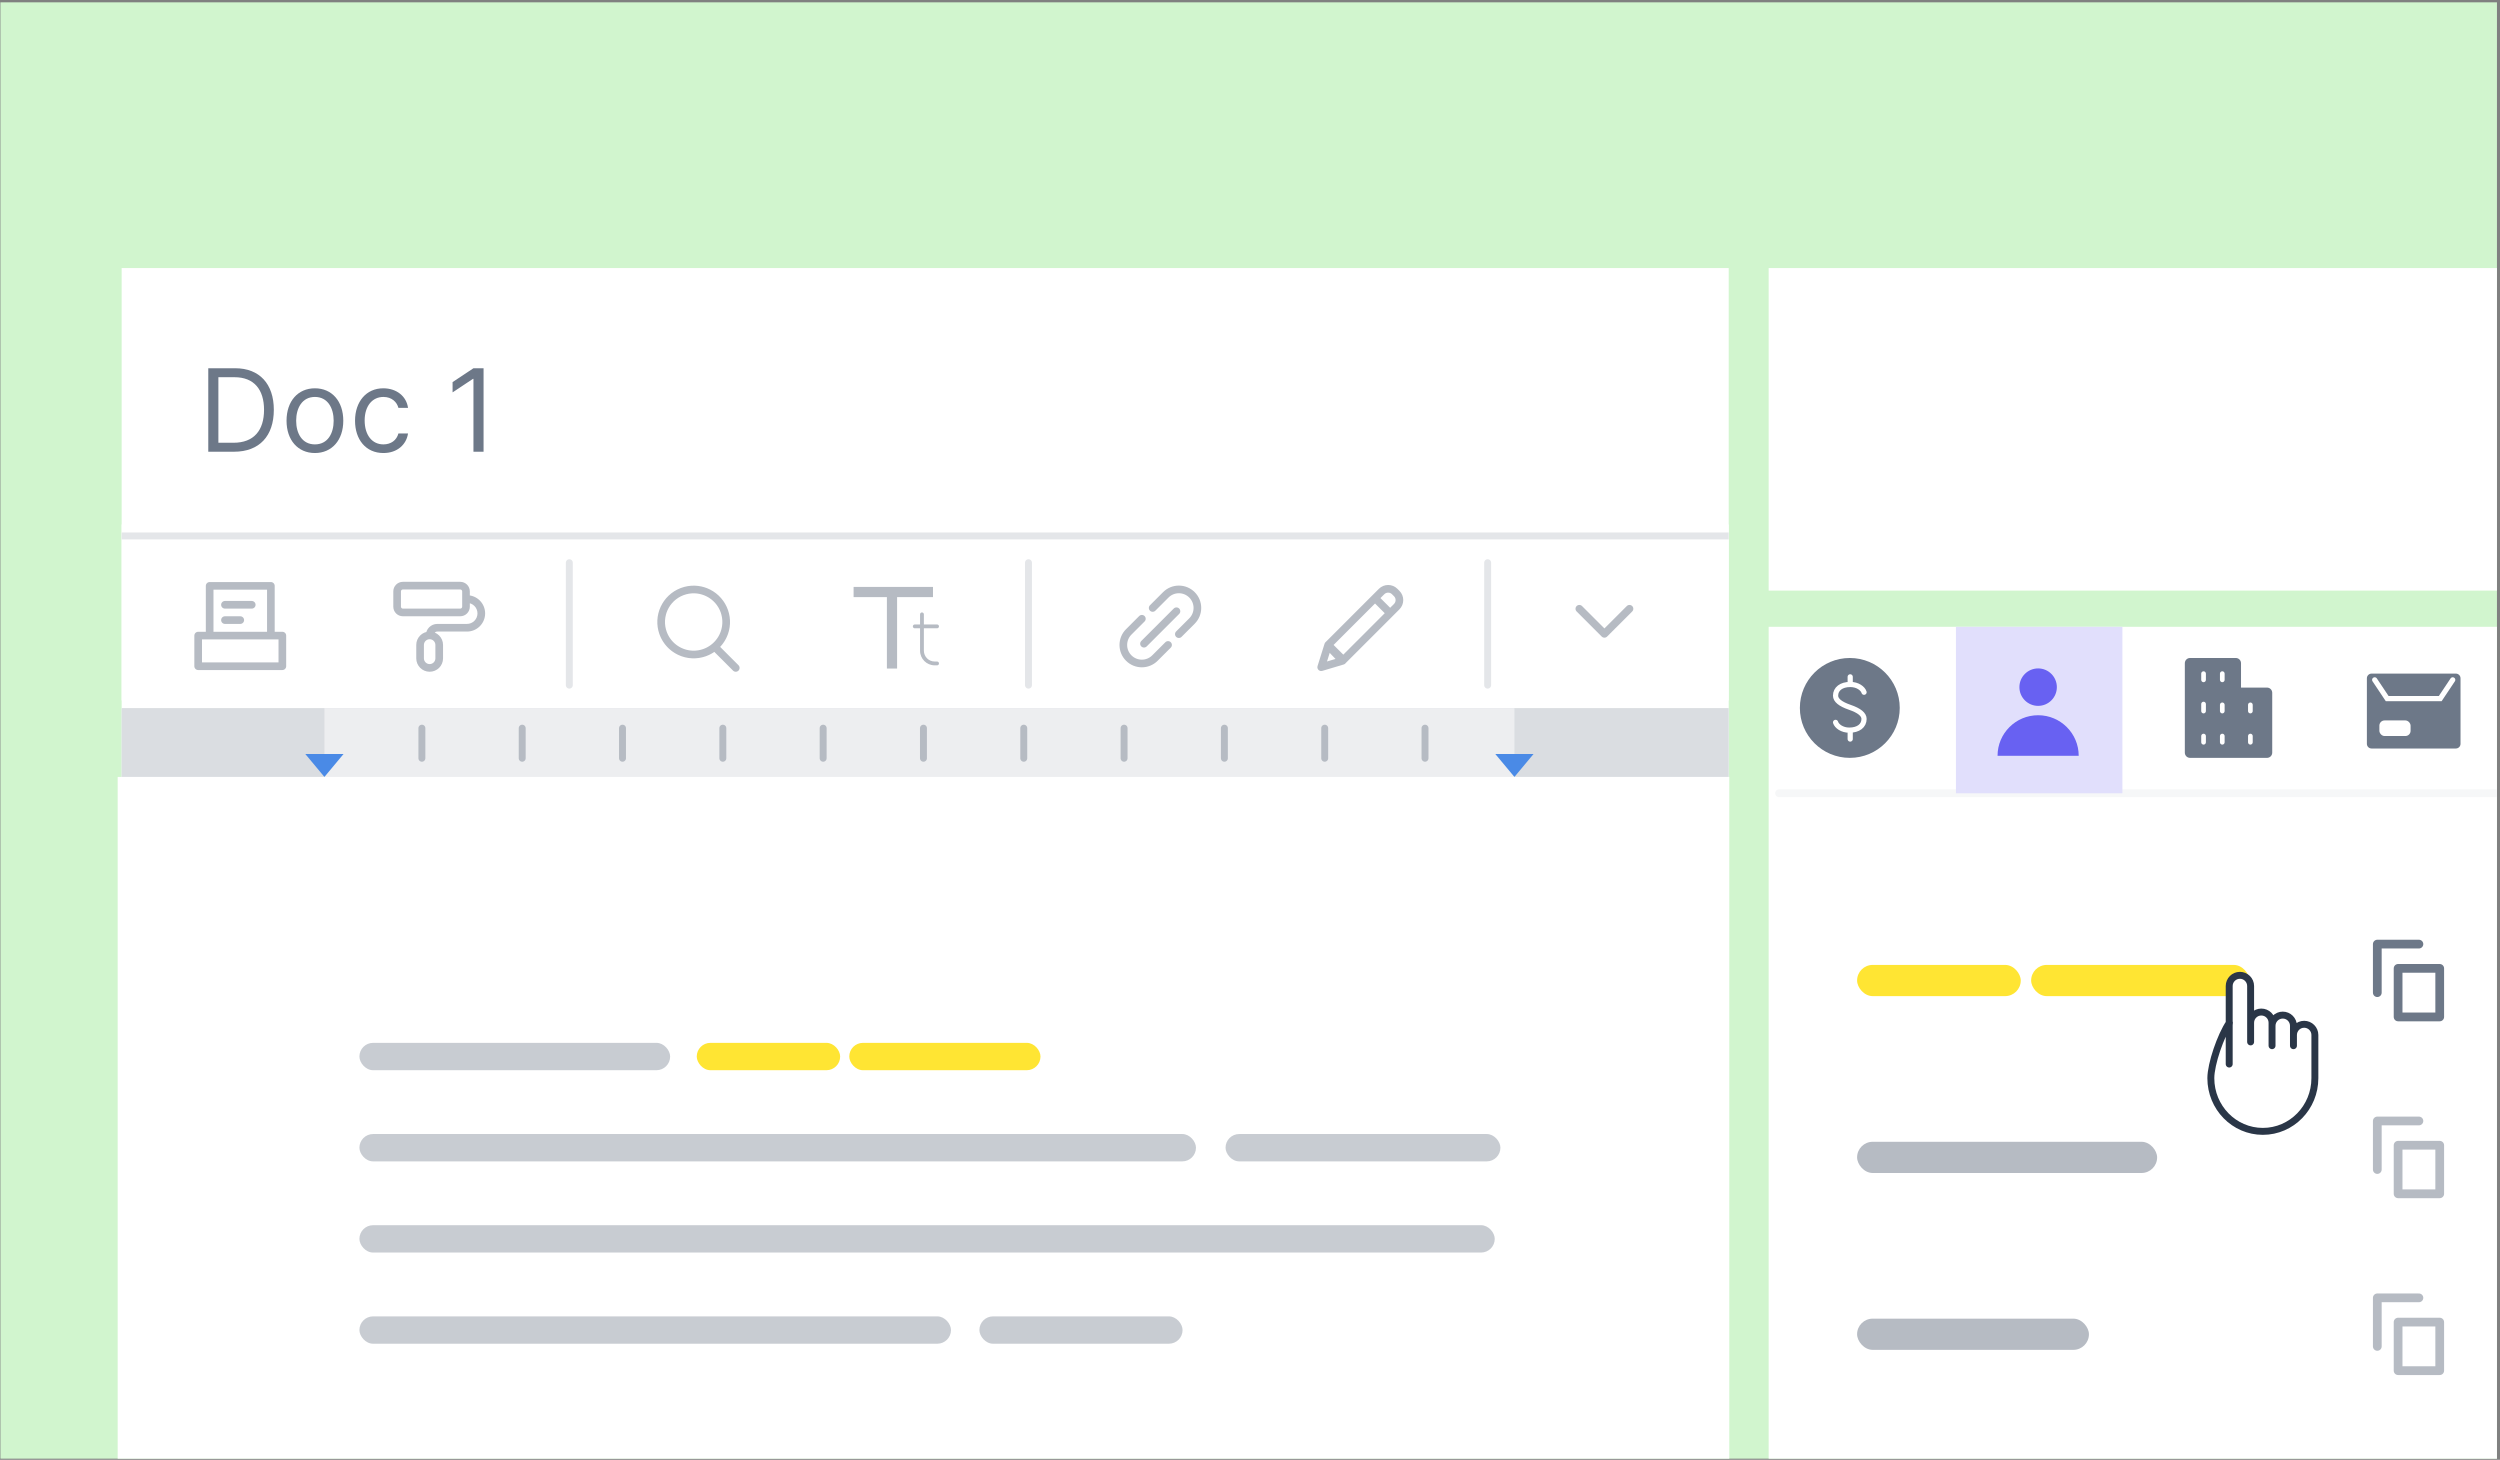 <?xml version="1.0" encoding="UTF-8"?>
<svg xmlns="http://www.w3.org/2000/svg" width="721" height="421" viewBox="0 0 721 421" fill="none">
  <rect x="0" y="0" width="721" height="421" fill="#808080" stroke="none"/>
  <g clip-path="url(#clip0_5082_32730)">
    <rect width="720" height="420" transform="translate(0.121 0.67)" fill="#D1F5CE"></rect>
    <g clip-path="url(#clip1_5082_32730)">
      <rect width="210.038" height="429.078" transform="translate(510.082 180.765)" fill="white"></rect>
      <rect x="691.613" y="279.281" width="12.002" height="14.003" stroke="#6D7888" stroke-width="2.521" stroke-linejoin="round"></rect>
      <path d="M697.615 272.281H685.613V286.285" stroke="#6D7888" stroke-width="2.521" stroke-linecap="round" stroke-linejoin="round"></path>
      <rect x="691.613" y="330.29" width="12.002" height="14.002" stroke="#B6BBC3" stroke-width="2.521" stroke-linejoin="round"></rect>
      <path d="M697.615 323.29H685.613V337.292" stroke="#B6BBC3" stroke-width="2.521" stroke-linecap="round" stroke-linejoin="round"></path>
      <rect x="691.613" y="381.298" width="12.002" height="14.002" stroke="#B6BBC3" stroke-width="2.521" stroke-linejoin="round"></rect>
      <path d="M697.615 374.299H685.613V388.301" stroke="#B6BBC3" stroke-width="2.521" stroke-linecap="round" stroke-linejoin="round"></path>
      <rect x="535.586" y="278.281" width="47.198" height="9.002" rx="4.501" fill="#FFE533"></rect>
      <rect x="585.781" y="278.281" width="62.93" height="9.002" rx="4.501" fill="#FFE533"></rect>
      <rect x="535.586" y="329.291" width="86.529" height="9.002" rx="4.501" fill="#B6BBC3"></rect>
      <rect x="535.586" y="380.298" width="66.864" height="9.002" rx="4.501" fill="#B6BBC3"></rect>
      <path d="M513.082 228.774H721.62" stroke="#F6F7F8" stroke-width="2.25" stroke-linecap="round"></path>
      <rect width="48.009" height="48.009" transform="translate(564.09 180.767)" fill="#E1DFFC"></rect>
      <path d="M587.796 203.573C590.779 203.573 593.197 201.154 593.197 198.172C593.197 195.189 590.779 192.771 587.796 192.771C584.813 192.771 582.395 195.189 582.395 198.172C582.395 201.154 584.813 203.573 587.796 203.573Z" fill="#6861F2"></path>
      <path d="M587.796 206.273C594.259 206.273 599.498 211.512 599.498 217.975H576.094C576.094 211.512 581.333 206.273 587.796 206.273Z" fill="#6861F2"></path>
      <path fill-rule="evenodd" clip-rule="evenodd" d="M533.485 218.569C541.439 218.569 547.887 212.121 547.887 204.167C547.887 196.212 541.439 189.764 533.485 189.764C525.53 189.764 519.082 196.212 519.082 204.167C519.082 212.121 525.53 218.569 533.485 218.569Z" fill="#6D7888"></path>
      <path d="M537.59 199.641C537.249 198.548 535.717 197.399 533.637 197.399C531.013 197.399 529.379 198.683 529.379 200.632C529.379 201.931 530.747 203.05 533.484 203.988C536.221 204.926 537.59 206.044 537.59 207.344C537.59 209.293 535.956 210.576 533.331 210.576C531.252 210.576 529.719 209.428 529.379 208.335M533.598 195.203V197.34M533.598 210.572V213.142" stroke="white" stroke-width="1.5" stroke-linecap="round" stroke-linejoin="round"></path>
      <path d="M682.609 195.616C682.609 194.871 683.214 194.266 683.96 194.266H708.264C709.01 194.266 709.614 194.871 709.614 195.616V214.52C709.614 215.266 709.01 215.87 708.264 215.87H683.96C683.214 215.87 682.609 215.266 682.609 214.52V195.616Z" fill="#6D7888"></path>
      <path d="M684.859 196.073L688.46 201.474H703.763L707.363 196.073" stroke="white" stroke-width="1.5" stroke-linecap="round"></path>
      <rect x="686.211" y="207.772" width="9.002" height="4.501" rx="1.5" fill="white"></rect>
      <path d="M646.308 191.264C646.308 190.436 645.637 189.764 644.808 189.764H631.606C630.777 189.764 630.105 190.436 630.105 191.264V217.069C630.105 217.897 630.777 218.569 631.606 218.569H653.81C654.638 218.569 655.31 217.897 655.31 217.069V199.799C655.31 198.97 654.638 198.299 653.81 198.299H646.308V191.264Z" fill="#6D7888"></path>
      <path fill-rule="evenodd" clip-rule="evenodd" d="M635.507 193.596C635.88 193.596 636.182 193.899 636.182 194.272L636.182 196.072C636.182 196.445 635.88 196.747 635.507 196.747C635.134 196.747 634.832 196.445 634.832 196.072L634.832 194.272C634.832 193.899 635.134 193.596 635.507 193.596ZM640.908 193.596C641.281 193.596 641.583 193.899 641.583 194.272V196.072C641.583 196.445 641.281 196.747 640.908 196.747C640.535 196.747 640.233 196.445 640.233 196.072V194.272C640.233 193.899 640.535 193.596 640.908 193.596ZM635.507 202.373C635.88 202.373 636.182 202.675 636.182 203.048L636.182 205.074C636.182 205.446 635.88 205.749 635.507 205.749C635.134 205.749 634.832 205.446 634.832 205.074L634.832 203.048C634.832 202.675 635.134 202.373 635.507 202.373ZM640.908 202.598C641.281 202.598 641.583 202.9 641.583 203.273V205.074C641.583 205.446 641.281 205.749 640.908 205.749C640.535 205.749 640.233 205.446 640.233 205.074V203.273C640.233 202.9 640.535 202.598 640.908 202.598ZM649.01 202.598C649.382 202.598 649.685 202.9 649.685 203.273V205.074C649.685 205.446 649.382 205.749 649.01 205.749C648.637 205.749 648.334 205.446 648.334 205.074V203.273C648.334 202.9 648.637 202.598 649.01 202.598ZM635.507 211.6C635.88 211.6 636.182 211.902 636.182 212.275L636.182 214.075C636.182 214.448 635.88 214.75 635.507 214.75C635.134 214.75 634.832 214.448 634.832 214.075L634.832 212.275C634.832 211.902 635.134 211.6 635.507 211.6ZM640.908 211.6C641.281 211.6 641.583 211.902 641.583 212.275V214.075C641.583 214.448 641.281 214.75 640.908 214.75C640.535 214.75 640.233 214.448 640.233 214.075V212.275C640.233 211.902 640.535 211.6 640.908 211.6ZM649.01 211.6C649.382 211.6 649.685 211.902 649.685 212.275V214.075C649.685 214.448 649.382 214.75 649.01 214.75C648.637 214.75 648.334 214.448 648.334 214.075V212.275C648.334 211.902 648.637 211.6 649.01 211.6Z" fill="white"></path>
      <path fill-rule="evenodd" clip-rule="evenodd" d="M642.901 295.604V284.369C642.901 282.663 644.283 281.281 645.989 281.281C647.695 281.281 649.078 282.663 649.078 284.369V294.959C649.078 293.254 650.461 291.871 652.167 291.871C653.873 291.871 655.256 293.254 655.256 294.959V295.842C655.256 294.136 656.639 292.753 658.345 292.753C660.05 292.753 661.433 294.136 661.433 295.842V298.49C661.433 296.784 662.816 295.401 664.522 295.401C666.228 295.401 667.611 296.784 667.611 298.49V310.95C667.611 319.42 660.894 326.289 652.608 326.289C644.322 326.289 637.605 319.42 637.605 310.948C637.605 306.875 640.435 298.612 642.968 294.932L642.901 295.604Z" fill="white"></path>
      <path d="M642.901 284.369V295.604L642.968 294.932C640.435 298.612 637.605 306.875 637.605 310.948C637.605 319.42 644.322 326.289 652.608 326.289C660.894 326.289 667.611 319.42 667.611 310.95V298.49C667.611 296.784 666.228 295.401 664.522 295.401C662.816 295.401 661.433 296.784 661.433 298.49V295.842M642.901 284.369C642.901 282.663 644.283 281.281 645.989 281.281C647.695 281.281 649.078 282.663 649.078 284.369M642.901 284.369L642.901 306.873M649.078 284.369V294.959M649.078 284.369L649.078 300.168M649.078 294.959C649.078 293.254 650.461 291.871 652.167 291.871C653.873 291.871 655.256 293.254 655.256 294.959M649.078 294.959L649.078 300.488M655.256 294.959V295.842M655.256 294.959V301.578M655.256 295.842C655.256 294.136 656.639 292.753 658.345 292.753C660.05 292.753 661.433 294.136 661.433 295.842M655.256 295.842V300.008M661.433 295.842V301.578" stroke="#2A3647" stroke-width="2" stroke-linecap="round" stroke-linejoin="round"></path>
    </g>
    <rect x="510.082" y="77.307" width="210.038" height="93.017" fill="white"></rect>
    <rect width="463.48" height="146.769" transform="translate(35.082 77.307)" fill="white"></rect>
    <g clip-path="url(#clip2_5082_32730)">
      <rect width="463.48" height="50.762" transform="translate(35.082 151.247)" fill="white"></rect>
      <path d="M35.082 154.556L498.562 154.556" stroke="#E4E6E9" stroke-width="2" stroke-linecap="round"></path>
      <path d="M164.191 197.594L164.191 162.281" stroke="#E4E6E9" stroke-width="2" stroke-linecap="round"></path>
      <path d="M296.613 197.594L296.613 162.281" stroke="#E4E6E9" stroke-width="2" stroke-linecap="round"></path>
      <path d="M429.039 197.594L429.039 162.281" stroke="#E4E6E9" stroke-width="2" stroke-linecap="round"></path>
      <path d="M469.946 175.568L462.713 182.8L455.48 175.568" stroke="#B6BBC3" stroke-width="2.207" stroke-linecap="round" stroke-linejoin="round"></path>
      <path d="M206.125 186.559L212.195 192.628M209.114 176.959C210.454 181.961 207.486 187.103 202.483 188.444C197.48 189.784 192.338 186.816 190.998 181.813C189.657 176.81 192.626 171.668 197.629 170.328C200.017 169.688 202.438 170.03 204.461 171.107M190.998 176.959C189.657 181.961 192.626 187.103 197.629 188.444C202.631 189.784 207.773 186.816 209.114 181.813C210.454 176.81 207.486 171.668 202.483 170.328" stroke="#B6BBC3" stroke-width="2.207" stroke-linecap="round" stroke-linejoin="round"></path>
      <path d="M121.152 189.869H122.256H121.152ZM121.152 186.006H120.049H121.152ZM134.671 179.937H126.118V182.144H134.671V179.937ZM126.118 179.937C124.29 179.937 122.808 181.419 122.808 183.247H125.015C125.015 182.638 125.509 182.144 126.118 182.144V179.937ZM137.705 176.902C137.705 178.578 136.347 179.937 134.671 179.937V182.144C137.566 182.144 139.912 179.797 139.912 176.902H137.705ZM134.671 173.867C136.347 173.867 137.705 175.226 137.705 176.902H139.912C139.912 174.007 137.566 171.66 134.671 171.66V173.867ZM125.566 186.006V189.869H127.774V186.006H125.566ZM122.256 189.869V186.006H120.049V189.869H122.256ZM123.911 191.524C122.997 191.524 122.256 190.783 122.256 189.869H120.049C120.049 192.002 121.778 193.731 123.911 193.731V191.524ZM125.566 189.869C125.566 190.783 124.825 191.524 123.911 191.524V193.731C126.044 193.731 127.774 192.002 127.774 189.869H125.566ZM123.911 184.351C124.825 184.351 125.566 185.092 125.566 186.006H127.774C127.774 183.873 126.044 182.144 123.911 182.144V184.351ZM123.911 182.144C121.778 182.144 120.049 183.873 120.049 186.006H122.256C122.256 185.092 122.997 184.351 123.911 184.351V182.144ZM132.739 175.523H116.187V177.73H132.739V175.523ZM115.635 174.971V170.557H113.428V174.971H115.635ZM122.256 170.005H132.739V167.798H122.256V170.005ZM116.187 170.005H117.29V167.798H116.187V170.005ZM116.187 175.523C115.882 175.523 115.635 175.276 115.635 174.971H113.428C113.428 176.495 114.663 177.73 116.187 177.73V175.523ZM133.291 174.971C133.291 175.276 133.044 175.523 132.739 175.523V177.73C134.263 177.73 135.498 176.495 135.498 174.971H133.291ZM135.498 170.557C135.498 169.033 134.263 167.798 132.739 167.798V170.005C133.044 170.005 133.291 170.252 133.291 170.557H135.498ZM115.635 170.557C115.635 170.252 115.882 170.005 116.187 170.005V167.798C114.663 167.798 113.428 169.033 113.428 170.557H115.635ZM133.291 170.557V172.764H135.498V170.557H133.291ZM133.291 172.764V174.971H135.498V172.764H133.291ZM134.671 171.66H134.395V173.867H134.671V171.66ZM122.256 167.798H117.29V170.005H122.256V167.798Z" fill="#B6BBC3"></path>
      <path d="M64.877 174.42H72.602M64.877 178.835H69.291M57.152 192.137H81.43V183.308H57.152V192.137ZM60.463 168.963H78.119V183.308H60.463V168.963Z" stroke="#B6BBC3" stroke-width="2.207" stroke-linecap="round" stroke-linejoin="round"></path>
      <path d="M246.176 169.267L246.176 172.209L255.78 172.209L255.78 192.808H258.722L258.722 172.209L269.074 172.209V169.267L246.176 169.267Z" fill="#B6BBC3"></path>
      <path d="M266.445 177.175C266.445 176.87 266.198 176.623 265.893 176.623C265.588 176.623 265.341 176.87 265.341 177.175V180.097L263.815 180.097C263.51 180.097 263.263 180.344 263.263 180.649C263.263 180.954 263.51 181.201 263.815 181.201L265.341 181.201V187.659C265.341 189.995 267.235 191.889 269.571 191.889H270.252C270.557 191.889 270.804 191.642 270.804 191.337C270.804 191.032 270.557 190.785 270.252 190.785H269.571C267.845 190.785 266.445 189.385 266.445 187.659V181.201L270.252 181.201C270.557 181.201 270.804 180.954 270.804 180.649C270.804 180.344 270.557 180.097 270.252 180.097L266.445 180.097V177.175Z" fill="#B6BBC3"></path>
      <path d="M401.293 176.473L387.406 190.361L383.047 186.001L396.934 172.114M401.293 176.473L402.811 174.956C403.855 173.911 403.855 172.217 402.811 171.173L402.235 170.597C401.19 169.552 399.496 169.552 398.451 170.597L396.934 172.114M401.293 176.473C401.087 176.68 400.751 176.68 400.544 176.473L396.934 172.863C396.727 172.656 396.727 172.321 396.934 172.114M382.991 186.177L387.208 190.58L381.035 192.422L382.991 186.177Z" stroke="#B6BBC3" stroke-width="2.207" stroke-linecap="round" stroke-linejoin="round"></path>
      <path d="M339.979 182.89L343.764 179.105C345.849 177.02 345.849 173.639 343.764 171.553C341.679 169.468 338.298 169.468 336.213 171.553L332.428 175.339M329.316 178.45L325.531 182.235C323.446 184.321 323.446 187.702 325.531 189.787C327.616 191.872 330.997 191.872 333.082 189.787L336.867 186.002M339.289 176.28L329.925 185.644" stroke="#B6BBC3" stroke-width="2.207" stroke-linecap="round" stroke-linejoin="round"></path>
    </g>
    <rect x="35.078" y="204.212" width="463.48" height="19.863" fill="#DADDE1"></rect>
    <rect x="93.566" y="204.212" width="343.196" height="19.863" fill="#EDEEF0"></rect>
    <path d="M121.672 210.002V218.681" stroke="#B6BBC3" stroke-width="2" stroke-linecap="round"></path>
    <path d="M150.602 210.002V218.681" stroke="#B6BBC3" stroke-width="2" stroke-linecap="round"></path>
    <path d="M179.531 210.002V218.681" stroke="#B6BBC3" stroke-width="2" stroke-linecap="round"></path>
    <path d="M208.465 210.002V218.681" stroke="#B6BBC3" stroke-width="2" stroke-linecap="round"></path>
    <path d="M237.395 210.002V218.681" stroke="#B6BBC3" stroke-width="2" stroke-linecap="round"></path>
    <path d="M266.324 210.002V218.681" stroke="#B6BBC3" stroke-width="2" stroke-linecap="round"></path>
    <path d="M295.254 210.002V218.681" stroke="#B6BBC3" stroke-width="2" stroke-linecap="round"></path>
    <path d="M324.184 210.002V218.681" stroke="#B6BBC3" stroke-width="2" stroke-linecap="round"></path>
    <path d="M353.113 210.002V218.681" stroke="#B6BBC3" stroke-width="2" stroke-linecap="round"></path>
    <path d="M382.047 210.002V218.681" stroke="#B6BBC3" stroke-width="2" stroke-linecap="round"></path>
    <path d="M410.973 210.002V218.681" stroke="#B6BBC3" stroke-width="2" stroke-linecap="round"></path>
    <path d="M442.277 217.451L436.76 224.072L431.242 217.451H442.277Z" fill="#4A8AE6"></path>
    <path d="M99.082 217.451L93.564 224.072L88.047 217.451H99.082Z" fill="#4A8AE6"></path>
    <path d="M67.496 130.278C74.832 130.278 78.971 125.717 78.971 118.193C78.971 110.716 74.832 106.201 67.826 106.201H60.066V130.278H67.496ZM62.982 127.692V108.788H67.638C73.281 108.788 76.149 112.361 76.149 118.193C76.149 124.071 73.281 127.692 67.308 127.692H62.982Z" fill="#6D7888"></path>
    <path d="M90.821 130.654C95.712 130.654 99.003 126.939 99.003 121.343C99.003 115.7 95.712 111.985 90.821 111.985C85.93 111.985 82.638 115.7 82.638 121.343C82.638 126.939 85.93 130.654 90.821 130.654ZM90.821 128.162C87.106 128.162 85.413 124.964 85.413 121.343C85.413 117.722 87.106 114.478 90.821 114.478C94.536 114.478 96.229 117.722 96.229 121.343C96.229 124.964 94.536 128.162 90.821 128.162Z" fill="#6D7888"></path>
    <path d="M110.574 130.654C114.572 130.654 117.205 128.209 117.675 125.011H114.901C114.383 126.986 112.738 128.162 110.574 128.162C107.283 128.162 105.167 125.434 105.167 121.249C105.167 117.158 107.33 114.478 110.574 114.478C113.02 114.478 114.477 115.982 114.901 117.628H117.675C117.205 114.242 114.336 111.985 110.527 111.985C105.637 111.985 102.392 115.841 102.392 121.343C102.392 126.751 105.496 130.654 110.574 130.654Z" fill="#6D7888"></path>
    <path d="M139.46 106.201H136.544L130.525 110.198V113.161L136.403 109.258H136.544V130.278H139.46V106.201Z" fill="#6D7888"></path>
    <rect width="464.786" height="240.139" transform="translate(33.938 224.074)" fill="white"></rect>
    <rect x="200.941" y="300.76" width="41.359" height="7.888" rx="3.944" fill="#FFE533"></rect>
    <rect x="244.93" y="300.76" width="55.146" height="7.888" rx="3.944" fill="#FFE533"></rect>
    <rect x="103.656" y="300.76" width="89.612" height="7.888" rx="3.944" fill="#C8CCD2"></rect>
    <rect x="103.656" y="327.054" width="241.263" height="7.888" rx="3.944" fill="#C8CCD2"></rect>
    <rect x="103.656" y="353.347" width="327.429" height="7.888" rx="3.944" fill="#C8CCD2"></rect>
    <rect x="103.656" y="379.641" width="170.607" height="7.888" rx="3.944" fill="#C8CCD2"></rect>
    <rect x="282.457" y="379.641" width="58.593" height="7.888" rx="3.944" fill="#C8CCD2"></rect>
    <rect x="353.449" y="327.054" width="79.272" height="7.888" rx="3.944" fill="#C8CCD2"></rect>
  </g>
  <defs>
    <clipPath id="clip0_5082_32730">
      <rect width="720" height="420" fill="white" transform="translate(0.121 0.67)"></rect>
    </clipPath>
    <clipPath id="clip1_5082_32730">
      <rect width="210.038" height="429.078" fill="white" transform="translate(510.082 180.765)"></rect>
    </clipPath>
    <clipPath id="clip2_5082_32730">
      <rect width="463.48" height="50.762" fill="white" transform="translate(35.082 151.247)"></rect>
    </clipPath>
  </defs>
</svg>
